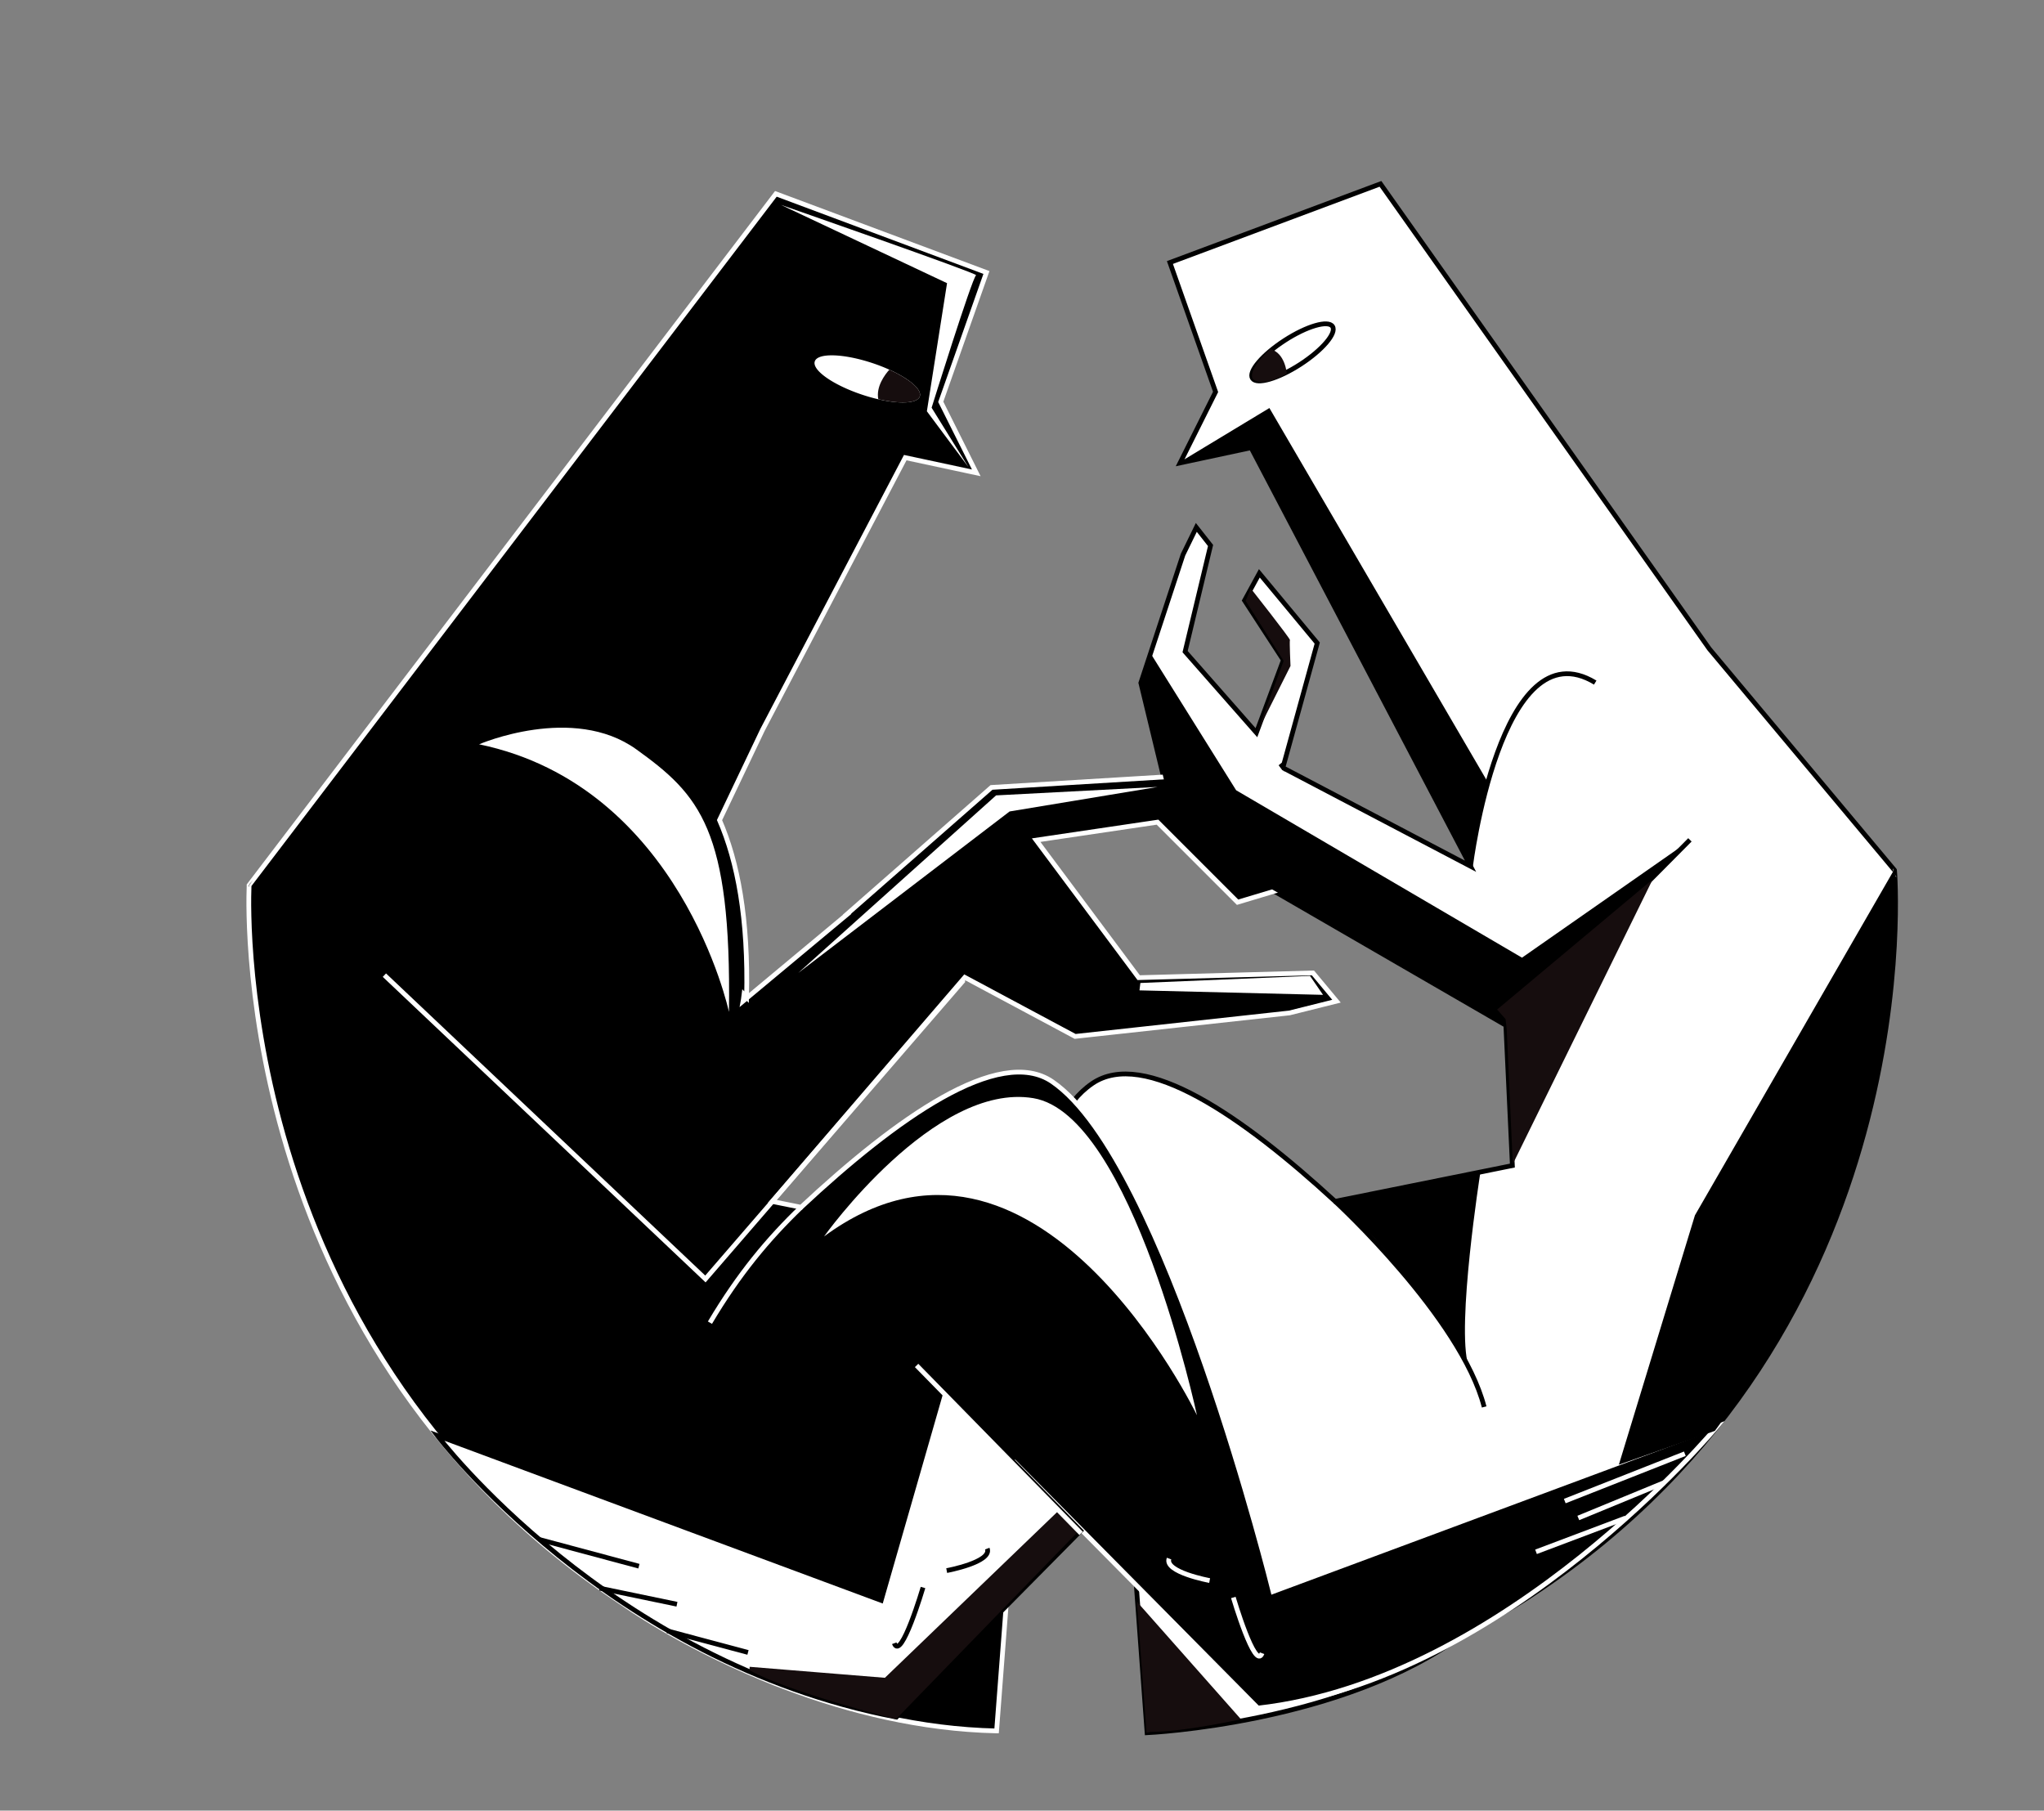 <svg xmlns="http://www.w3.org/2000/svg" viewBox="0 0 1723.28 1526.49"><rect x="0" y="0" width="1723.28" height="1526.49" fill="#808080" stroke="none"/><title>Mesa de trabajo 5</title><g id="Capa_1" data-name="Capa 1"><path d="M1292.18,1344.1s-21.54,14.79-57.9,33.41c-100.82,75.75-267.18,83.35-267.18,83.35l-16.41-224.38S824.51,979.84,920.75,913.55c43.48-29.95,126.67,27.39,204.82,99.27l149.5-30.15-5.5-118.28L992.05,703.79l.62-.38L961.83,575.75l35.56-108.1,11.22-23,12,15.25-21.46,89.48,60.12,68.33L1082,556.53l-32.74-50.29,12.49-22.88,48.8,58.8-28.74,104.28-2.21-2.45,2.76,3.71,149.59,78.49,7.85,4.12-64.7-123.43L1054.79,377.45l-59.88,12.83,29.94-59.88-38.5-109.07L1163.86,155l277.25,392,156.16,186.66S1630.08,1121.68,1292.18,1344.1Z" fill="#fff" stroke="#000" stroke-miterlimit="10" stroke-width="4"/><path d="M1073.31,1341.81S983.49,978.25,887.25,912c-44.79-30.86-131.74,30.94-211.9,105.83l-.34-.07-24-4.84L813.43,824l93,49.78L1087.07,854l39.71-9.92-19.86-23.83-146.9,4L873.57,708.31,975.9,693.15l67.5,67.5,39.7-11.92-75.44-95.29L835.92,663.87,714,770.8l.21.11L626.5,844s.36-1.95.79-5.53l2.15,2.24c1.56-66-7.54-114.27-22.81-149.3l36.31-76.19,120.27-229.4,59.88,12.83L793.15,338.8l38.5-109.07-177.51-66.3L213.29,742l-3.3,4.34c0,.25,0,.6,0,1-1.08,26.86-9.42,391,315.88,605.07,0,0,45.74,32.88,116.27,62.19,7.59,3.24,15.25,6.24,22.92,9,50.35,18.79,110.76,34.3,175,35.71h.16l17.11-224.56,203.17,205.31c209.58-23.53,387.09-237.39,387.09-237.39Z" stroke="#fff" stroke-miterlimit="10" stroke-width="4"/><path d="M1039.81,1346.8s18.53,62.73,24.23,47" fill="none" stroke="#fff" stroke-miterlimit="10" stroke-width="4"/><path d="M1019.84,1332.54s-38.49-7.12-34.21-18.53" fill="none" stroke="#fff" stroke-miterlimit="10" stroke-width="4"/><line x1="1420.48" y1="1225.61" x2="1319.25" y2="1265.53" fill="none" stroke="#fff" stroke-miterlimit="10" stroke-width="4"/><line x1="1403.37" y1="1249.85" x2="1330.66" y2="1279.79" fill="none" stroke="#fff" stroke-miterlimit="10" stroke-width="4"/><line x1="1370.58" y1="1279.79" x2="1295.01" y2="1308.31" fill="none" stroke="#fff" stroke-miterlimit="10" stroke-width="4"/><path d="M210,746.38c0,.25,0,.6,0,1l-.64-.16Z"/><path d="M775.48,334.21c-2,5.93-16.59,6.64-35,2.39-4.38-1-9-2.3-13.68-3.87-24.46-8.16-42.31-20.72-39.86-28.06s24.26-6.67,48.73,1.48a148.23,148.23,0,0,1,14.13,5.51C766.57,319.26,777.43,328.39,775.48,334.21Z" fill="#fff"/><path d="M775.48,334.21c-2,5.93-16.59,6.64-35,2.39-2.05-10.68,5.53-20.71,9.32-24.94C766.57,319.26,777.43,328.39,775.48,334.21Z" fill="#160d0e"/><path d="M213.29,742l-3.3,4.34,0-.53Z"/><polyline points="324.08 822.13 594.73 1078.28 812.4 826.41" fill="none" stroke="#fff" stroke-miterlimit="10" stroke-width="4"/><path d="M794.22,1170.72,742.9,1349.27l-374.25-139s144,190.72,387.09,237.38l155.39-157.15Z" fill="#fff" stroke="#000" stroke-miterlimit="10" stroke-width="4"/><line x1="454.89" y1="1297.97" x2="538.66" y2="1320.43" fill="none" stroke="#000" stroke-miterlimit="10" stroke-width="4"/><line x1="505.51" y1="1338.96" x2="570.74" y2="1352.5" fill="none" stroke="#000" stroke-miterlimit="10" stroke-width="4"/><line x1="562.54" y1="1374.96" x2="630.62" y2="1393.14" fill="none" stroke="#000" stroke-miterlimit="10" stroke-width="4"/><ellipse cx="1089.69" cy="297.09" rx="40.21" ry="12.06" transform="translate(13.45 639.73) rotate(-32.91)" fill="#fff" stroke="#000" stroke-miterlimit="10" stroke-width="4"/><path d="M1084.91,315.13s-1.24-17.75-14.05-20.82c0,0-18.3,16.06-14.93,24.63C1055.93,318.94,1060.93,328.25,1084.91,315.13Z" fill="#160d0e"/><path d="M1125.57,1012.82s106.24,97.78,125.72,173.35" fill="#fff" stroke="#000" stroke-miterlimit="10" stroke-width="4"/><path d="M1239.78,730.31S1265.07,527,1344.91,575.48" fill="#fff" stroke="#000" stroke-miterlimit="10" stroke-width="4"/><line x1="1269.57" y1="864.39" x2="1424.76" y2="708.07" fill="#fff" stroke="#000" stroke-miterlimit="10" stroke-width="4"/><path d="M778.19,1338.4s-18.53,62.73-24.24,47" fill="none" stroke="#000" stroke-miterlimit="10" stroke-width="4"/><path d="M798.15,1324.14s38.5-7.13,34.22-18.54" fill="none" stroke="#000" stroke-miterlimit="10" stroke-width="4"/><path d="M675.44,1017.74c-27.94,26.88-52.53,56.35-76.9,97.38" fill="none" stroke="#fff" stroke-miterlimit="10" stroke-width="4"/><path d="M994.66,389.65l.38-.23L1070.22,344l183.92,315.09-8.67,39.5-5.88,31-5-9.09-99.27-189.8L1054.78,377.3s-57.57,11.76-57.39,12.29S994.66,389.65,994.66,389.65Z"/><path d="M963.29,574.05l7.6-21.86,71.29,114.06,241,141.15L1420,711.87,1270.3,863.48s-226.69-130.7-228.12-130.7-60.35-73.19-60.35-73.19l-19-80.79S960.2,574.05,963.29,574.05Z"/><path d="M1054.54,496.11s33.5,42.53,33,43.48.47,21.87.47,21.87l-28.75,57.26,23-61.54-32.08-50.62Z" fill="#160d0e"/><polygon points="1275.41 981.46 1393.39 741.34 1262.22 851.12 1269.35 859.2 1270.3 867.75 1275.41 981.46" fill="#160d0e"/><path d="M1127.49,1011.75,1248,988.94s-20.31,129.39-10,162.54c0,0-52-90.18-112.27-138.66Z"/><path d="M632,1405.26l114.06,9.26,147.34-141.78,17,17L755.37,1449.46S662.7,1425.93,632,1408.11Z" fill="#160d0e"/><path d="M958.54,1350.37l87.68,99.09s-47.76,10.69-76.28,10.69l-3.32.71Z" fill="#160d0e"/><path d="M1595.84,735.16,1429,1024.58l-64.16,210.3,80.92-28.51s57-76.64,78.41-125.47c0,0,38.14-77,50.62-137.23s15.32-64.16,18.17-93,7.13-84.83,5-111.92C1598,738.72,1597.27,732.31,1595.84,735.16Z"/><path d="M658.44,172.74l140,66-17,108,35,47-31-50s34-109,37.49-111.72C824.71,230.63,658.44,172.74,658.44,172.74Z" fill="#fff"/><polygon points="672.97 820.29 675.81 818.12 851.19 684.13 975.94 663.46 839.79 670.58 672.97 820.29" fill="#fff"/><polygon points="961.44 828.74 1104.44 822.74 1115.44 838.74 960.68 834.96 961.44 828.74" fill="#fff"/><path d="M403.92,627.51s79.13-34.21,132.6,4.28,80.2,67.37,78.06,221.35C614.58,853.14,573.94,662.8,403.92,627.51Z" fill="#fff"/><path d="M694.78,1042.41s93-130.46,176.43-116.56,137.94,267.33,137.94,267.33S873.35,910.88,694.78,1042.41Z" fill="#fff"/><line x1="911.44" y1="1292.74" x2="772.77" y2="1151.2" fill="none" stroke="#fff" stroke-miterlimit="10" stroke-width="4"/></g></svg>